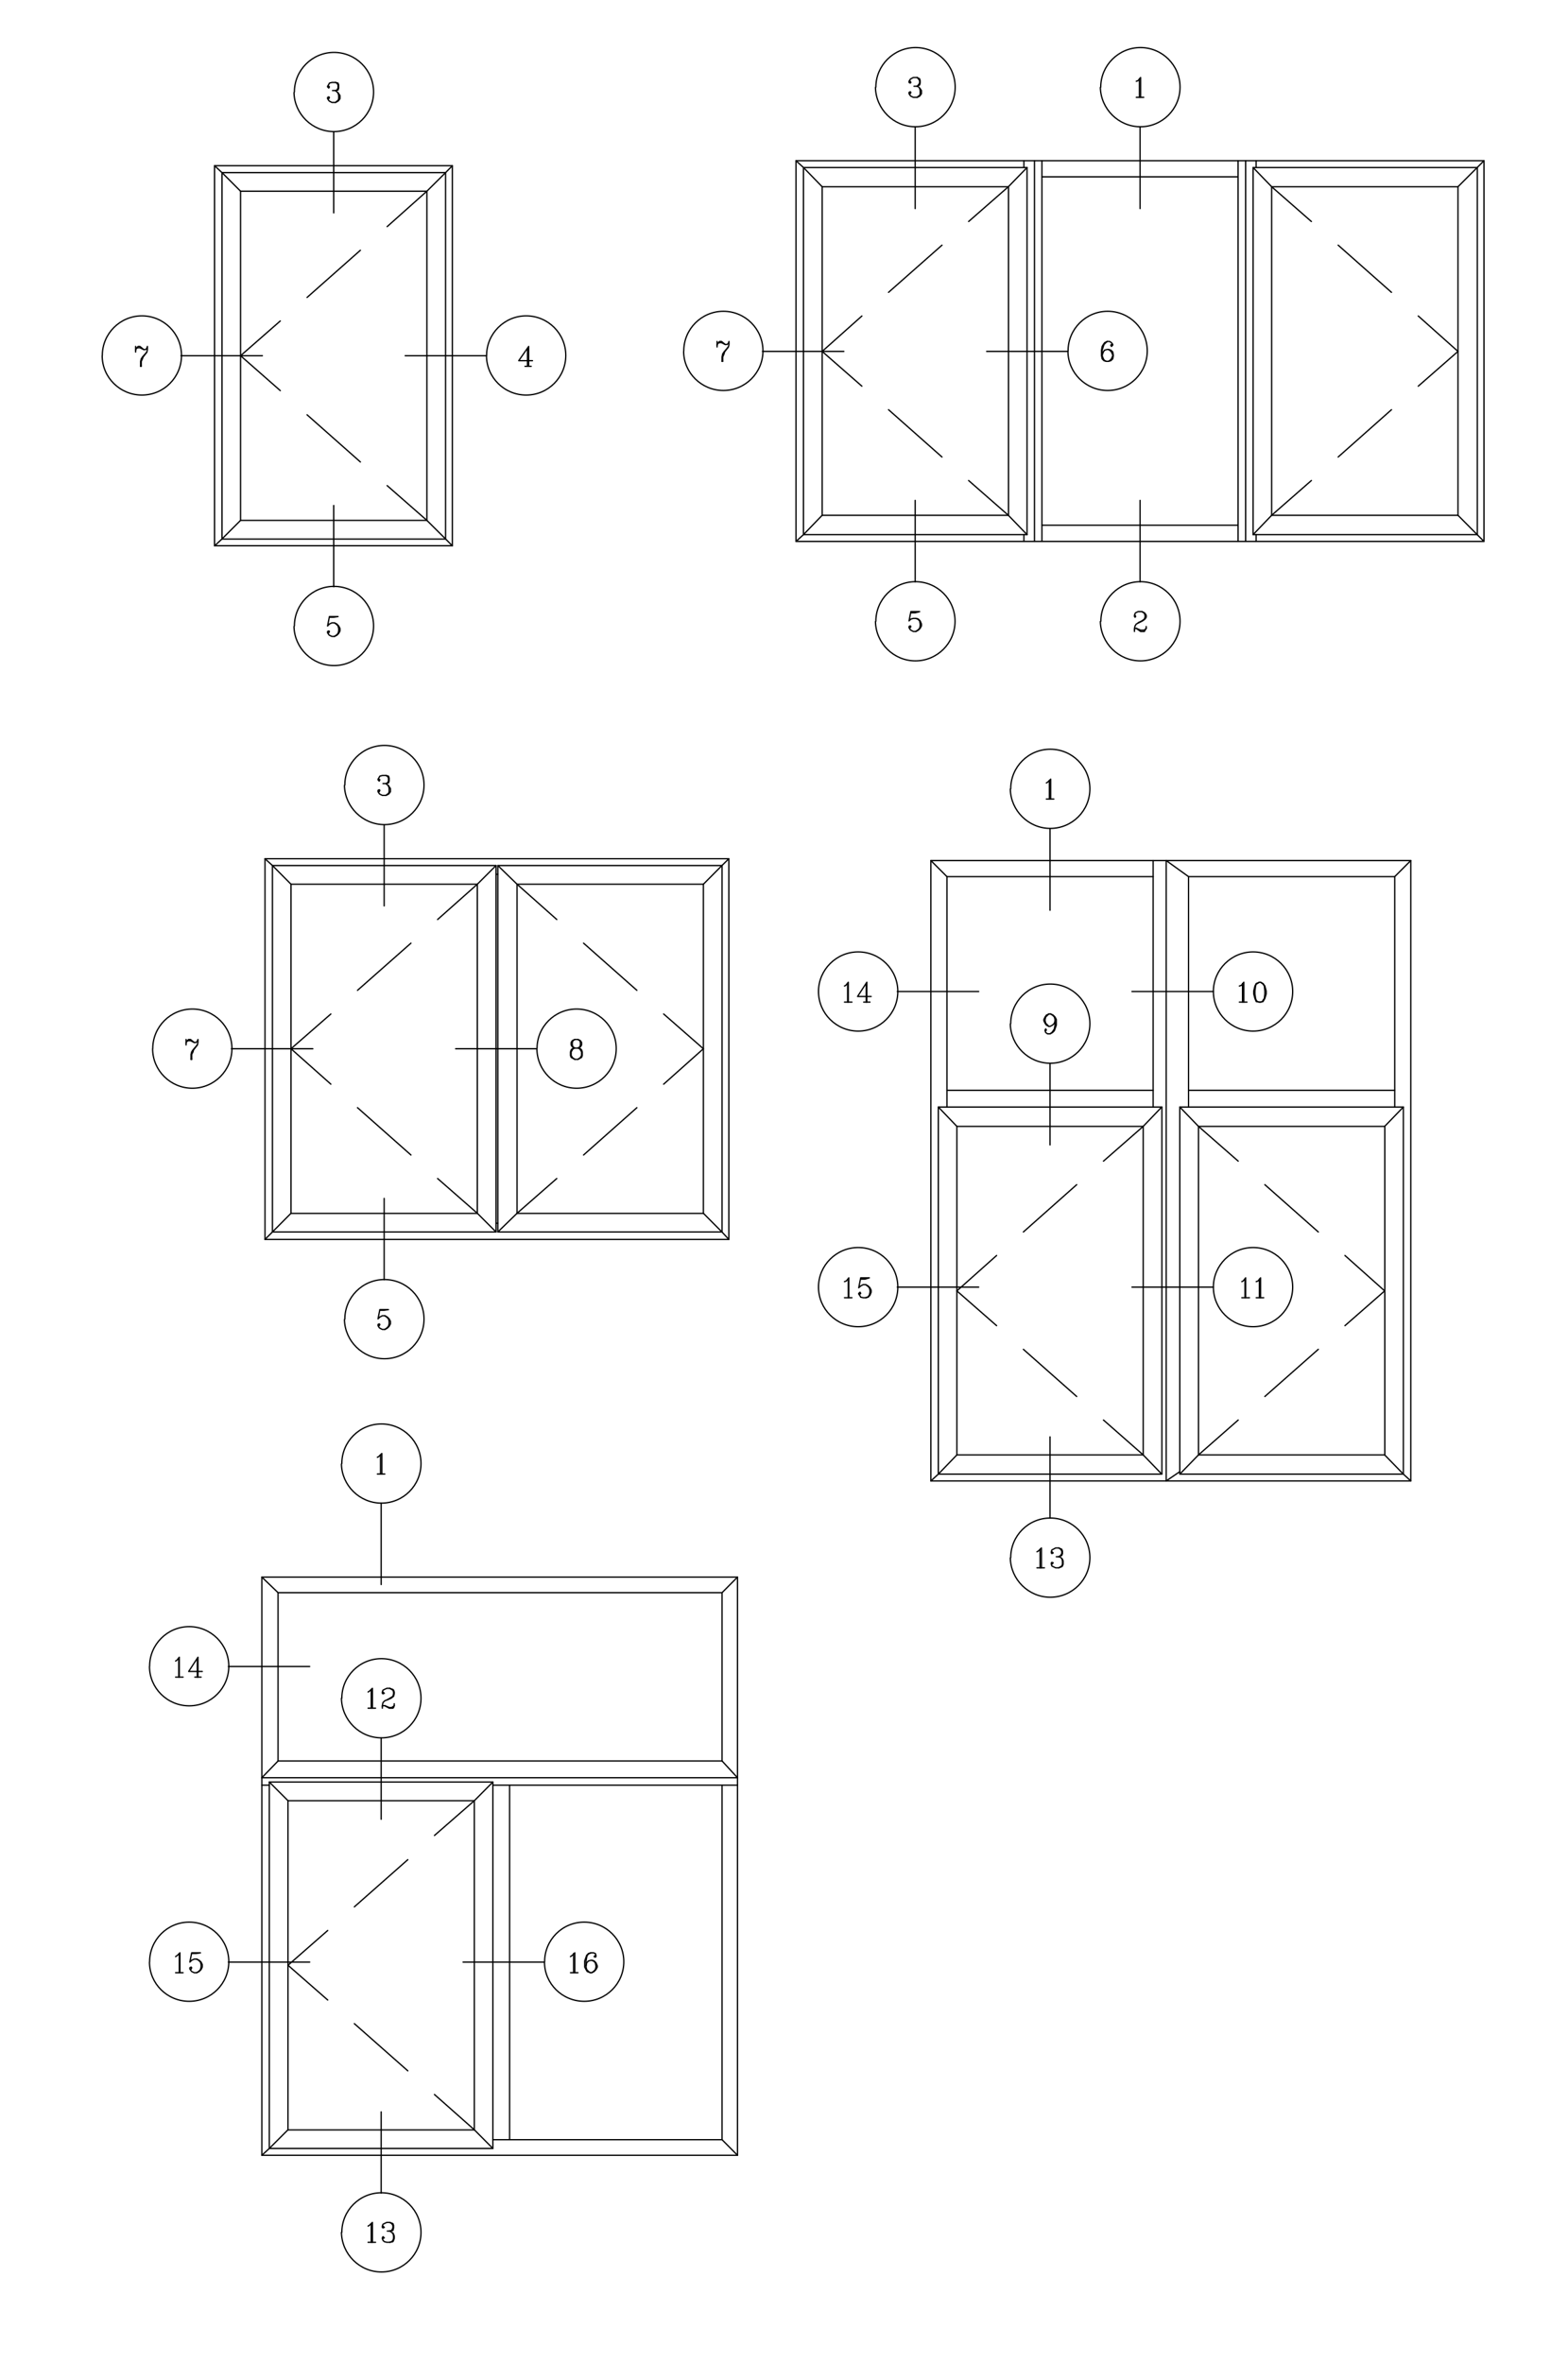 <?xml version="1.0" encoding="utf-8"?>
<!-- Generator: Adobe Illustrator 20.1.0, SVG Export Plug-In . SVG Version: 6.00 Build 0)  -->
<svg version="1.1" id="Layer_1" xmlns="http://www.w3.org/2000/svg" xmlns:xlink="http://www.w3.org/1999/xlink" x="0px" y="0px"
	 viewBox="0 0 1200 1808" style="enable-background:new 0 0 1200 1808;" xml:space="preserve">
<style type="text/css">
	.st0{fill:none;stroke:#010101;stroke-linecap:round;stroke-linejoin:round;stroke-miterlimit:10;}
</style>
<g>
	<path class="st0" d="M225,70.8c0.3,16.4,13.9,29.9,30.6,29.9s30.3-13.6,30.3-30.3c0-16.8-13.6-30.3-30.3-30.3s-30.3,13.6-30.3,30.3
		"/>
	<line class="st0" x1="255.4" y1="162.9" x2="255.4" y2="101.2"/>
	<polyline class="st0" points="251.6,75.5 252.1,74.6 251.6,74.1 250.7,74.6 250.7,75.5 251.6,76.9 252.1,77.4 254,78.4 256.8,78.4 
		258.7,77.4 259.2,76.9 260.2,75.5 260.2,73.1 259.2,71.7 257.8,70.3 256.8,69.3 254.5,69.3 	"/>
	<polyline class="st0" points="256.8,69.3 258.7,68.9 259.2,67.4 259.2,65 258.7,63.6 256.8,63.1 254,63.1 252.1,63.6 251.6,64.6 
		250.7,66 250.7,66.5 251.6,67.4 252.1,66.5 251.6,66 	"/>
	<polyline class="st0" points="256.8,63.1 257.8,63.6 258.7,65 258.7,67.4 257.8,68.9 256.8,69.3 	"/>
	<polyline class="st0" points="258.7,70.8 259.2,73.1 259.2,75.5 258.7,76.9 257.8,77.4 256.8,78.4 	"/>
	<path class="st0" d="M225,479.4c0.3,16.4,13.9,29.9,30.6,29.9s30.3-13.6,30.3-30.3c0-16.8-13.6-30.3-30.3-30.3
		s-30.3,13.6-30.3,30.3"/>
	<line class="st0" x1="255.4" y1="449" x2="255.4" y2="386.8"/>
	<polyline class="st0" points="251.6,484.2 252.1,483.2 251.6,482.8 250.7,483.2 250.7,484.2 251.6,485.6 252.1,486.1 254,487 
		255.9,487 257.8,486.1 259.2,484.7 260.2,482.8 260.2,480.9 259.2,479 257.8,477.5 255.9,476.6 254,476.6 252.1,477.5 250.7,479 
		252.1,471.8 258.7,471.8 255.4,472.3 252.1,472.3 	"/>
	<polyline class="st0" points="255.9,476.6 257.3,477.5 258.7,479 259.2,480.9 259.2,482.8 258.7,484.7 257.3,486.1 255.9,487 	"/>
	<path class="st0" d="M78.2,272.2c0,16.6,13.6,30.1,30.4,30.1s30.3-13.6,30.3-30.3c0-16.8-13.6-30.3-30.3-30.3s-30.3,13.6-30.3,30.3
		"/>
	<line class="st0" x1="138.5" y1="272.2" x2="200.8" y2="272.2"/>
	<line class="st0" x1="103.8" y1="265.1" x2="103.8" y2="269.4"/>
	<polyline class="st0" points="103.8,268 104.3,266.5 105.7,265.1 107.1,265.1 110,267.5 111.4,267.5 112.4,266.5 112.8,265.1 
		112.8,267.5 112.4,269.4 109,273.2 108.1,274.6 107.6,276.5 107.6,280.3 	"/>
	<polyline class="st0" points="112.4,269.4 109.5,273.2 109,274.6 108.1,276.5 108.1,280.3 	"/>
	<polyline class="st0" points="104.3,266.5 105.7,266.1 107.1,266.1 110,267.5 	"/>
	<line class="st0" x1="107.6" y1="280.3" x2="108.1" y2="280.3"/>
	<line class="st0" x1="310.1" y1="272.2" x2="372.3" y2="272.2"/>
	<path class="st0" d="M372.3,272.2c0.1,16.6,13.6,30.1,30.4,30.1s30.3-13.6,30.3-30.3c0-16.8-13.6-30.3-30.3-30.3
		s-30.3,13.6-30.3,30.3"/>
	<line class="st0" x1="401.8" y1="280.3" x2="406.5" y2="280.3"/>
	<polyline class="st0" points="407.5,276 397,276 404.6,265.1 404.6,280.3 	"/>
	<line class="st0" x1="403.7" y1="280.3" x2="403.7" y2="266.5"/>
	<rect x="164.2" y="126.8" class="st0" width="182" height="290.8"/>
	<rect x="169.9" y="132.1" class="st0" width="171.1" height="280.4"/>
	<rect x="184.1" y="146.3" class="st0" width="142.6" height="251.9"/>
	<polyline class="st0" points="164.2,126.8 169.9,132.1 184.1,146.3 	"/>
	<polyline class="st0" points="346.2,126.8 341,132.1 326.7,146.3 296.3,173.4 	"/>
	<line class="st0" x1="275.8" y1="191.5" x2="235" y2="227.6"/>
	<polyline class="st0" points="214.5,245.6 184.1,272.2 214.5,298.9 	"/>
	<line class="st0" x1="235" y1="317.4" x2="275.8" y2="353.5"/>
	<line class="st0" x1="296.3" y1="371.6" x2="326.7" y2="398.2"/>
	<polyline class="st0" points="346.2,417.7 341,412.4 326.7,398.2 	"/>
	<polyline class="st0" points="164.2,417.7 169.9,412.4 184.1,398.2 	"/>
</g>
<g>
	<rect x="208.5" y="662.3" class="st0" width="171.1" height="280.4"/>
	<rect x="222.7" y="676.6" class="st0" width="142.6" height="251.9"/>
	<polyline class="st0" points="202.8,657.1 208.5,662.3 222.7,676.6 	"/>
	<polyline class="st0" points="379.6,662.3 365.3,676.6 334.9,703.6 	"/>
	<line class="st0" x1="314.5" y1="721.7" x2="273.6" y2="757.8"/>
	<polyline class="st0" points="253.2,775.9 222.7,802.5 253.2,829.6 	"/>
	<line class="st0" x1="273.6" y1="847.6" x2="314.5" y2="883.8"/>
	<line class="st0" x1="334.9" y1="901.8" x2="365.3" y2="928.4"/>
	<polyline class="st0" points="202.8,948.4 208.5,942.7 222.7,928.4 	"/>
	<line class="st0" x1="365.3" y1="928.4" x2="379.6" y2="942.7"/>
	<rect x="381" y="662.3" class="st0" width="171.6" height="280.4"/>
	<rect x="395.7" y="676.6" class="st0" width="142.6" height="251.9"/>
	<polyline class="st0" points="557.8,657.1 552.5,662.3 538.3,676.6 	"/>
	<polyline class="st0" points="381,662.3 395.7,676.6 426.1,703.6 	"/>
	<line class="st0" x1="446.6" y1="721.7" x2="487.4" y2="757.8"/>
	<polyline class="st0" points="507.9,775.9 538.3,802.5 507.9,829.6 	"/>
	<line class="st0" x1="487.4" y1="847.6" x2="446.6" y2="883.8"/>
	<line class="st0" x1="426.1" y1="901.8" x2="395.7" y2="928.4"/>
	<polyline class="st0" points="557.8,948.4 552.5,942.7 538.3,928.4 	"/>
	<line class="st0" x1="395.7" y1="928.4" x2="381" y2="942.7"/>
	<rect x="202.8" y="657.1" class="st0" width="355" height="291.3"/>
	<line class="st0" x1="381" y1="669" x2="379.6" y2="669"/>
	<line class="st0" x1="379.6" y1="936" x2="381" y2="936"/>
	<path class="st0" d="M263.6,1009.7c0.3,16.4,13.9,30,30.6,30c16.8,0,30.3-13.6,30.3-30.3c0-16.8-13.6-30.3-30.3-30.3
		c-16.8,0-30.3,13.6-30.3,30.3"/>
	<line class="st0" x1="294" y1="979.3" x2="294" y2="917"/>
	<polyline class="st0" points="290.2,1014.4 290.7,1013.5 290.2,1013 289.3,1013.5 289.3,1014.4 290.2,1015.9 290.7,1016.3 
		292.6,1017.3 294.5,1017.3 296.4,1016.3 297.8,1014.9 298.8,1013 298.8,1011.1 297.8,1009.2 296.4,1007.8 294.5,1006.8 
		292.6,1006.8 290.7,1007.8 289.3,1009.2 290.7,1002.1 297.3,1002.1 294,1002.6 290.7,1002.6 	"/>
	<polyline class="st0" points="294.5,1006.8 295.9,1007.8 297.3,1009.2 297.8,1011.1 297.8,1013 297.3,1014.9 295.9,1016.3 
		294.5,1017.3 	"/>
	<line class="st0" x1="348.7" y1="802.5" x2="410.9" y2="802.5"/>
	<path class="st0" d="M410.9,802.5c0.1,16.6,13.6,30.2,30.4,30.2s30.3-13.6,30.3-30.3c0-16.8-13.6-30.3-30.3-30.3
		S411,785.6,411,802.3"/>
	<polyline class="st0" points="439.9,802 438,802.5 437.1,803.4 436.6,804.9 436.6,807.7 437.1,809.1 438,809.6 439.9,810.6 
		442.3,810.6 444.2,809.6 445.1,809.1 445.6,807.7 445.6,804.9 445.1,803.4 444.2,802.5 442.3,802 439.9,802 438,801.1 437.1,799.6 
		437.1,797.7 438,796.3 439.9,795.4 442.3,795.4 444.2,796.3 445.1,797.7 445.1,799.6 444.2,801.1 442.3,802 	"/>
	<polyline class="st0" points="439.9,795.4 438.5,796.3 438,797.7 438,799.6 438.5,801.1 439.9,802 438.5,802.5 438,803.4 
		437.1,804.9 437.1,807.7 438,809.1 438.5,809.6 439.9,810.6 	"/>
	<polyline class="st0" points="442.3,810.6 443.7,809.6 444.2,809.1 445.1,807.7 445.1,804.9 444.2,803.4 443.7,802.5 442.3,802 
		443.7,801.1 444.2,799.6 444.2,797.7 443.7,796.3 442.3,795.4 	"/>
	<path class="st0" d="M116.8,802.5c0,16.6,13.6,30.2,30.4,30.2s30.3-13.6,30.3-30.3c0-16.8-13.6-30.3-30.3-30.3
		s-30.3,13.6-30.3,30.3"/>
	<line class="st0" x1="177.1" y1="802.5" x2="239.4" y2="802.5"/>
	<line class="st0" x1="142.4" y1="795.4" x2="142.4" y2="799.6"/>
	<polyline class="st0" points="142.4,798.2 142.9,796.8 144.3,795.4 145.8,795.4 148.6,797.7 150,797.7 151,796.8 151.5,795.4 
		151.5,797.7 151,799.6 147.7,803.4 146.7,804.9 146.2,806.8 146.2,810.6 	"/>
	<polyline class="st0" points="151,799.6 148.1,803.4 147.7,804.9 146.7,806.8 146.7,810.6 	"/>
	<polyline class="st0" points="142.9,796.8 144.3,796.3 145.8,796.3 148.6,797.7 	"/>
	<line class="st0" x1="146.2" y1="810.6" x2="146.7" y2="810.6"/>
	<path class="st0" d="M263.6,601c0.3,16.4,13.9,30,30.6,30c16.8,0,30.3-13.6,30.3-30.3c0-16.8-13.6-30.3-30.3-30.3
		c-16.8,0-30.3,13.6-30.3,30.3"/>
	<line class="st0" x1="294" y1="693.2" x2="294" y2="631.4"/>
	<polyline class="st0" points="290.2,605.8 290.7,604.8 290.2,604.3 289.3,604.8 289.3,605.8 290.2,607.2 290.7,607.7 292.6,608.6 
		295.4,608.6 297.3,607.7 297.8,607.2 298.8,605.8 298.8,603.4 297.8,602 296.4,600.5 295.4,599.6 293.1,599.6 	"/>
	<polyline class="st0" points="295.4,599.6 297.3,599.1 297.8,597.7 297.8,595.3 297.3,593.9 295.4,593.4 292.6,593.4 290.7,593.9 
		290.2,594.8 289.3,596.3 289.3,596.7 290.2,597.7 290.7,596.7 290.2,596.3 	"/>
	<polyline class="st0" points="295.4,593.4 296.4,593.9 297.3,595.3 297.3,597.7 296.4,599.1 295.4,599.6 	"/>
	<polyline class="st0" points="297.3,601 297.8,603.4 297.8,605.8 297.3,607.2 296.4,607.7 295.4,608.6 	"/>
</g>
<g>
	<rect x="614.9" y="128.2" class="st0" width="171.1" height="280.9"/>
	<rect x="629.2" y="142.9" class="st0" width="142.6" height="251.4"/>
	<polyline class="st0" points="609.2,123 614.9,128.2 629.2,142.9 	"/>
	<polyline class="st0" points="786,128.2 771.7,142.9 741.3,169.5 	"/>
	<line class="st0" x1="720.9" y1="187.6" x2="680" y2="223.7"/>
	<polyline class="st0" points="659.6,241.8 629.2,268.9 659.6,295.5 	"/>
	<line class="st0" x1="680" y1="313.5" x2="720.9" y2="349.7"/>
	<line class="st0" x1="741.3" y1="367.7" x2="771.7" y2="394.3"/>
	<polyline class="st0" points="609.2,414.3 614.9,409.1 629.2,394.3 	"/>
	<line class="st0" x1="771.7" y1="394.3" x2="786" y2="409.1"/>
	<rect x="959" y="128.2" class="st0" width="171.6" height="280.9"/>
	<rect x="973.2" y="142.9" class="st0" width="142.6" height="251.4"/>
	<polyline class="st0" points="1135.7,123 1130.5,128.2 1115.8,142.9 	"/>
	<polyline class="st0" points="959,128.2 973.2,142.9 1003.6,169.5 	"/>
	<line class="st0" x1="1024.1" y1="187.6" x2="1064.9" y2="223.7"/>
	<polyline class="st0" points="1085.4,241.8 1115.8,268.9 1085.4,295.5 	"/>
	<line class="st0" x1="1064.9" y1="313.5" x2="1024.1" y2="349.7"/>
	<line class="st0" x1="1003.6" y1="367.7" x2="973.2" y2="394.3"/>
	<polyline class="st0" points="1135.7,414.3 1130.5,409.1 1115.8,394.3 	"/>
	<line class="st0" x1="973.2" y1="394.3" x2="959" y2="409.1"/>
	<rect x="609.2" y="123" class="st0" width="526.5" height="291.3"/>
	<line class="st0" x1="797.4" y1="401.9" x2="947.5" y2="401.9"/>
	<line class="st0" x1="947.5" y1="135.3" x2="797.4" y2="135.3"/>
	<line class="st0" x1="783.6" y1="128.2" x2="783.6" y2="123"/>
	<line class="st0" x1="791.7" y1="123" x2="791.7" y2="414.3"/>
	<line class="st0" x1="783.6" y1="414.3" x2="783.6" y2="409.1"/>
	<line class="st0" x1="797.4" y1="414.3" x2="797.4" y2="123"/>
	<line class="st0" x1="947.5" y1="123" x2="947.5" y2="414.3"/>
	<line class="st0" x1="953.3" y1="414.3" x2="953.3" y2="123"/>
	<line class="st0" x1="961.3" y1="123" x2="961.3" y2="128.2"/>
	<line class="st0" x1="961.3" y1="409.1" x2="961.3" y2="414.3"/>
	<path class="st0" d="M670,66.9c0.3,16.6,13.9,30.1,30.6,30.1S731,83.5,731,66.7c0-16.8-13.6-30.3-30.3-30.3S670.3,50,670.3,66.7"/>
	<line class="st0" x1="700.4" y1="159.6" x2="700.4" y2="97.3"/>
	<polyline class="st0" points="696.6,71.7 697.1,70.7 696.6,70.2 695.7,70.7 695.7,71.7 696.6,73.1 697.1,73.6 699,74.5 701.9,74.5 
		703.8,73.6 704.2,73.1 705.2,71.7 705.2,69.3 704.2,67.9 702.8,66.4 701.9,66 699.5,66 	"/>
	<polyline class="st0" points="701.9,66 703.8,65 704.2,63.6 704.2,61.7 703.8,60.3 701.9,59.3 699,59.3 697.1,60.3 696.6,60.7 
		695.7,62.2 695.7,63.1 696.6,63.6 697.1,63.1 696.6,62.2 	"/>
	<polyline class="st0" points="701.9,59.3 702.8,60.3 703.8,61.7 703.8,63.6 702.8,65 701.9,66 	"/>
	<polyline class="st0" points="703.8,67.4 704.2,69.3 704.2,71.7 703.8,73.1 702.8,73.6 701.9,74.5 	"/>
	<path class="st0" d="M523.2,268.9c0,16.3,13.6,29.9,30.4,29.9s30.3-13.6,30.3-30.3c0-16.8-13.6-30.3-30.3-30.3
		s-30.3,13.6-30.3,30.3"/>
	<line class="st0" x1="583.5" y1="268.9" x2="645.8" y2="268.9"/>
	<line class="st0" x1="548.8" y1="261.3" x2="548.8" y2="265.5"/>
	<polyline class="st0" points="548.8,264.1 549.3,262.7 550.7,261.3 552.2,261.3 555,263.6 556.4,263.6 557.4,262.7 557.9,261.3 
		557.9,263.6 557.4,265.5 554.1,269.3 553.1,270.8 552.6,273.1 552.6,276.5 	"/>
	<polyline class="st0" points="557.4,265.5 554.5,269.3 554.1,270.8 553.1,273.1 553.1,276.5 	"/>
	<polyline class="st0" points="549.3,262.7 550.7,262.2 552.2,262.2 555,263.6 	"/>
	<line class="st0" x1="552.6" y1="276.5" x2="553.1" y2="276.5"/>
	<path class="st0" d="M670,475.6c0.3,16.6,13.9,30.1,30.6,30.1s30.3-13.6,30.3-30.3c0-16.8-13.6-30.3-30.3-30.3
		s-30.3,13.6-30.3,30.3"/>
	<line class="st0" x1="700.4" y1="445.2" x2="700.4" y2="382.9"/>
	<polyline class="st0" points="696.6,480.3 697.1,479.4 696.6,478.9 695.7,479.4 695.7,480.3 696.6,481.8 697.1,482.2 699,483.2 
		700.9,483.2 702.8,482.2 704.2,480.8 705.2,478.9 705.2,477.5 704.2,475.1 702.8,473.7 700.9,473.2 699,473.2 697.1,473.7 
		695.7,475.1 697.1,468 703.8,468 700.4,468.9 697.1,468.9 	"/>
	<polyline class="st0" points="700.9,473.2 702.3,473.7 703.8,475.1 704.2,477.5 704.2,478.9 703.8,480.8 702.3,482.2 700.9,483.2 	
		"/>
	<line class="st0" x1="755.1" y1="268.9" x2="817.3" y2="268.9"/>
	<path class="st0" d="M817.3,268.9c0.1,16.3,13.6,29.9,30.4,29.9s30.3-13.6,30.3-30.3c0-16.8-13.6-30.3-30.3-30.3
		s-30.3,13.6-30.3,30.3"/>
	<polyline class="st0" points="843.5,271.7 844.4,269.3 845.4,267.9 847.3,267.4 848.2,267.4 850.1,267.9 851.6,269.3 852,271.7 
		852,272.2 851.6,274.6 850.1,276 848.2,276.5 846.8,276.5 844.9,276 843.5,274.6 843,272.2 843,267.9 843.5,265.1 844.4,263.6 
		845.4,262.2 847.3,261.3 849.2,261.3 850.6,262.2 851.6,263.6 851.6,264.1 850.6,265.1 850.1,264.1 850.6,263.6 	"/>
	<polyline class="st0" points="847.3,261.3 846.3,262.2 844.9,263.6 844.4,265.1 843.5,267.9 843.5,272.2 844.4,274.6 845.4,276 
		846.8,276.5 	"/>
	<polyline class="st0" points="848.2,276.5 849.2,276 850.6,274.6 851.6,272.2 851.6,271.7 850.6,269.3 849.2,267.9 848.2,267.4 	
		"/>
	<path class="st0" d="M842.1,66.9c0.4,16.6,14,30.1,30.7,30.1s30.3-13.6,30.3-30.3c0-16.8-13.6-30.3-30.3-30.3S842.4,50,842.4,66.7"
		/>
	<line class="st0" x1="872.5" y1="159.6" x2="872.5" y2="97.3"/>
	<line class="st0" x1="869.6" y1="74.5" x2="875.3" y2="74.5"/>
	<polyline class="st0" points="869.6,62.2 871,61.7 872.9,59.3 872.9,74.5 	"/>
	<line class="st0" x1="872" y1="60.3" x2="872" y2="74.5"/>
	<path class="st0" d="M842.1,475.6c0.4,16.6,14,30.1,30.7,30.1s30.3-13.6,30.3-30.3c0-16.8-13.6-30.3-30.3-30.3
		s-30.3,13.6-30.3,30.3"/>
	<line class="st0" x1="872.5" y1="445.2" x2="872.5" y2="382.9"/>
	<polyline class="st0" points="868.7,470.8 869.1,471.8 868.7,472.3 868.2,471.8 868.2,470.8 868.7,469.4 869.1,468.9 871,468 
		873.9,468 875.8,468.9 876.3,469.4 877.2,470.8 877.2,472.3 876.3,473.7 874.4,475.1 869.6,477.5 868.7,478.9 868.2,480.8 
		868.2,483.2 	"/>
	<polyline class="st0" points="868.2,481.8 868.7,480.8 869.6,480.8 872.9,483.2 875.8,483.2 876.3,482.2 877.2,480.8 877.2,479.4 	
		"/>
	<polyline class="st0" points="877.2,480.8 876.3,481.8 875.3,482.2 872.9,482.2 869.6,480.8 	"/>
	<polyline class="st0" points="871,476.5 873.9,475.1 875.8,473.7 876.3,472.3 876.3,470.8 875.8,469.4 875.3,468.9 873.9,468 	"/>
</g>
<g>
	<rect x="206.1" y="1363.6" class="st0" width="171.1" height="280.4"/>
	<rect x="220.4" y="1377.9" class="st0" width="142.6" height="251.9"/>
	<line class="st0" x1="206.1" y1="1363.6" x2="220.4" y2="1377.9"/>
	<polyline class="st0" points="377.2,1363.6 363,1377.9 332.5,1404.5 	"/>
	<line class="st0" x1="312.1" y1="1423" x2="271.2" y2="1459.1"/>
	<polyline class="st0" points="250.8,1477.2 220.4,1503.8 250.8,1530.4 	"/>
	<line class="st0" x1="271.2" y1="1548.5" x2="312.1" y2="1584.6"/>
	<line class="st0" x1="332.5" y1="1602.7" x2="363" y2="1629.7"/>
	<polyline class="st0" points="200.4,1649.2 206.1,1644 220.4,1629.7 	"/>
	<line class="st0" x1="363" y1="1629.7" x2="377.2" y2="1644"/>
	<rect x="200.4" y="1206.8" class="st0" width="364" height="442.4"/>
	<line class="st0" x1="377.2" y1="1366" x2="564.4" y2="1366"/>
	<line class="st0" x1="200.4" y1="1360.3" x2="564.4" y2="1360.3"/>
	<line class="st0" x1="212.8" y1="1347.5" x2="552.6" y2="1347.5"/>
	<line class="st0" x1="390" y1="1637.3" x2="390" y2="1366"/>
	<polyline class="st0" points="212.8,1347.5 212.8,1218.7 552.6,1218.7 552.6,1347.5 	"/>
	<line class="st0" x1="206.1" y1="1366" x2="200.4" y2="1366"/>
	<line class="st0" x1="212.8" y1="1347.5" x2="200.4" y2="1360.3"/>
	<line class="st0" x1="212.8" y1="1218.7" x2="200.4" y2="1206.8"/>
	<line class="st0" x1="552.6" y1="1218.7" x2="564.4" y2="1206.8"/>
	<line class="st0" x1="552.6" y1="1347.5" x2="564.4" y2="1360.3"/>
	<polyline class="st0" points="552.6,1366 552.6,1637.3 377.2,1637.3 	"/>
	<line class="st0" x1="552.6" y1="1637.3" x2="564.4" y2="1649.2"/>
	<path class="st0" d="M261.3,1120.3c0.3,16.3,13.9,29.9,30.6,29.9c16.8,0,30.3-13.6,30.3-30.3s-13.6-30.3-30.3-30.3
		c-16.8,0-30.3,13.6-30.3,30.3"/>
	<line class="st0" x1="291.7" y1="1212.5" x2="291.7" y2="1150.3"/>
	<line class="st0" x1="288.8" y1="1127.9" x2="294.5" y2="1127.9"/>
	<polyline class="st0" points="288.8,1115.1 289.8,1114.6 292.2,1112.2 292.2,1127.9 	"/>
	<line class="st0" x1="291.2" y1="1113.2" x2="291.2" y2="1127.9"/>
	<path class="st0" d="M261.3,1299.5c0.3,16.7,13.9,30.3,30.6,30.3c16.8,0,30.3-13.6,30.3-30.3s-13.6-30.3-30.3-30.3
		c-16.8,0-30.3,13.6-30.3,30.3"/>
	<line class="st0" x1="291.7" y1="1392.1" x2="291.7" y2="1329.9"/>
	<line class="st0" x1="281.7" y1="1307.1" x2="287.4" y2="1307.1"/>
	<polyline class="st0" points="281.7,1294.7 282.6,1294.2 285,1291.9 285,1307.1 	"/>
	<line class="st0" x1="284.1" y1="1292.8" x2="284.1" y2="1307.1"/>
	<polyline class="st0" points="293.1,1294.7 294.1,1295.7 293.1,1296.1 292.6,1295.7 292.6,1294.7 293.1,1293.3 294.1,1292.8 
		296,1291.9 298.3,1291.9 300.7,1292.8 301.2,1293.3 301.7,1294.7 301.7,1296.1 301.2,1298 299.3,1299.5 294.5,1301.4 293.1,1302.8 
		292.6,1305.2 292.6,1307.1 	"/>
	<polyline class="st0" points="292.6,1305.6 293.1,1305.2 294.5,1305.2 297.9,1307.1 300.7,1307.1 301.2,1306.6 301.7,1305.2 
		301.7,1303.7 	"/>
	<polyline class="st0" points="301.7,1305.2 301.2,1305.6 299.8,1306.6 297.9,1306.6 294.5,1305.2 	"/>
	<polyline class="st0" points="296,1300.9 298.3,1299.5 300.7,1298 301.2,1296.1 301.2,1294.7 300.7,1293.3 299.8,1292.8 
		298.3,1291.9 	"/>
	<path class="st0" d="M114.4,1275.2c0,16.5,13.6,30.1,30.4,30.1s30.3-13.6,30.3-30.3s-13.6-30.3-30.3-30.3s-30.3,13.6-30.3,30.3"/>
	<line class="st0" x1="174.8" y1="1275.2" x2="237" y2="1275.2"/>
	<line class="st0" x1="134.4" y1="1283.3" x2="140.1" y2="1283.3"/>
	<polyline class="st0" points="134.4,1271 135.3,1270.5 137.2,1268.1 137.2,1283.3 	"/>
	<line class="st0" x1="136.8" y1="1269.1" x2="136.8" y2="1283.3"/>
	<line class="st0" x1="149.1" y1="1283.3" x2="153.9" y2="1283.3"/>
	<polyline class="st0" points="154.8,1279 144.4,1279 151.5,1268.1 151.5,1283.3 	"/>
	<line class="st0" x1="151" y1="1283.3" x2="151" y2="1269.5"/>
	<path class="st0" d="M114.4,1501.4c0,16.5,13.6,30,30.4,30s30.3-13.6,30.3-30.3s-13.6-30.3-30.3-30.3s-30.3,13.6-30.3,30.3"/>
	<line class="st0" x1="174.8" y1="1501.4" x2="237" y2="1501.4"/>
	<line class="st0" x1="134.4" y1="1509.5" x2="140.1" y2="1509.5"/>
	<polyline class="st0" points="134.4,1497.2 135.8,1496.2 137.7,1494.3 137.7,1509.5 	"/>
	<line class="st0" x1="137.2" y1="1494.8" x2="137.2" y2="1509.5"/>
	<polyline class="st0" points="146.3,1506.7 146.7,1505.7 146.3,1505.2 145.3,1505.7 145.3,1506.7 146.3,1508.1 146.7,1508.6 
		148.6,1509.5 150.5,1509.5 152.4,1508.6 153.9,1507.1 154.8,1505.2 154.8,1503.3 153.9,1501.4 152.4,1500 150.5,1499.1 
		148.6,1499.1 146.7,1500 145.3,1501.4 146.7,1494.3 153.4,1494.3 150.1,1494.8 146.7,1494.8 	"/>
	<polyline class="st0" points="150.5,1499.1 152,1500 153.4,1501.4 153.9,1503.3 153.9,1505.2 153.4,1507.1 152,1508.6 
		150.5,1509.5 	"/>
	<path class="st0" d="M261.3,1708.2c0.3,16.7,13.9,30.3,30.6,30.3c16.8,0,30.3-13.6,30.3-30.3s-13.6-30.3-30.3-30.3
		c-16.8,0-30.3,13.6-30.3,30.3"/>
	<line class="st0" x1="291.7" y1="1678.2" x2="291.7" y2="1616"/>
	<line class="st0" x1="281.7" y1="1715.8" x2="287.4" y2="1715.8"/>
	<polyline class="st0" points="281.7,1703.4 282.6,1702.9 285,1700.6 285,1715.8 	"/>
	<line class="st0" x1="284.1" y1="1701.5" x2="284.1" y2="1715.8"/>
	<polyline class="st0" points="293.1,1712.9 294.1,1712.4 293.1,1711.5 292.6,1712.4 292.6,1712.9 293.1,1714.3 294.1,1715.3 
		296,1715.8 298.3,1715.8 300.7,1715.3 301.2,1714.3 301.7,1712.9 301.7,1711 301.2,1709.6 299.8,1708.2 298.3,1707.2 296.4,1707.2 
			"/>
	<polyline class="st0" points="298.3,1707.2 300.7,1706.7 301.2,1704.8 301.2,1702.9 300.7,1701.5 298.3,1700.6 296,1700.6 
		294.1,1701.5 293.1,1702 292.6,1703.4 292.6,1704.4 293.1,1704.8 294.1,1704.4 293.1,1703.4 	"/>
	<polyline class="st0" points="298.3,1700.6 299.8,1701.5 300.7,1702.9 300.7,1704.8 299.8,1706.7 298.3,1707.2 	"/>
	<polyline class="st0" points="300.7,1708.6 301.2,1711 301.2,1712.9 300.7,1714.3 299.8,1715.3 298.3,1715.8 	"/>
	<line class="st0" x1="354.4" y1="1501.4" x2="416.7" y2="1501.4"/>
	<path class="st0" d="M416.7,1501.4c0,16.5,13.6,30,30.4,30c16.8,0,30.3-13.6,30.3-30.3s-13.6-30.3-30.3-30.3
		c-16.8,0-30.3,13.6-30.3,30.3"/>
	<line class="st0" x1="436.6" y1="1509.5" x2="442.3" y2="1509.5"/>
	<polyline class="st0" points="436.6,1497.2 438,1496.2 439.9,1494.3 439.9,1509.5 	"/>
	<line class="st0" x1="439" y1="1494.8" x2="439" y2="1509.5"/>
	<polyline class="st0" points="448.5,1504.3 449,1501.9 450.4,1500.5 452.3,1500 452.8,1500 454.7,1500.5 456.1,1501.9 
		457.1,1504.3 457.1,1505.2 456.1,1507.1 454.7,1508.6 452.8,1509.5 451.8,1509.5 449.4,1508.6 448.5,1507.1 447.5,1505.2 
		447.5,1500.5 448.5,1497.6 449,1496.2 450.4,1494.8 452.3,1494.3 454.2,1494.3 455.6,1494.8 456.1,1496.2 456.1,1497.2 
		455.6,1497.6 454.7,1497.2 455.6,1496.2 	"/>
	<polyline class="st0" points="452.3,1494.3 450.9,1494.8 449.4,1496.2 449,1497.6 448.5,1500.5 448.5,1505.2 449,1507.1 
		450.4,1508.6 451.8,1509.5 	"/>
	<polyline class="st0" points="452.8,1509.5 454.2,1508.6 455.6,1507.1 456.1,1505.2 456.1,1504.3 455.6,1501.9 454.2,1500.5 
		452.8,1500 	"/>
</g>
<g>
	<rect x="718.1" y="847.1" class="st0" width="171.1" height="280.9"/>
	<rect x="732.3" y="861.9" class="st0" width="142.6" height="251.4"/>
	<line class="st0" x1="718.1" y1="847.1" x2="732.3" y2="861.9"/>
	<polyline class="st0" points="889.1,847.1 874.9,861.9 844.5,888.5 	"/>
	<line class="st0" x1="824" y1="906.5" x2="783.2" y2="942.7"/>
	<polyline class="st0" points="762.7,960.7 732.3,987.8 762.7,1014.4 	"/>
	<line class="st0" x1="783.2" y1="1032.5" x2="824" y2="1068.6"/>
	<line class="st0" x1="844.5" y1="1086.6" x2="874.9" y2="1113.3"/>
	<line class="st0" x1="889.1" y1="1128" x2="874.9" y2="1113.3"/>
	<polyline class="st0" points="712.4,1133.2 718.1,1128 732.3,1113.3 	"/>
	<polyline class="st0" points="882.5,847.1 882.5,670.8 724.7,670.8 724.7,847.1 	"/>
	<line class="st0" x1="724.7" y1="834.3" x2="882.5" y2="834.3"/>
	<line class="st0" x1="724.7" y1="670.8" x2="712.4" y2="658.5"/>
	<rect x="902.9" y="847.1" class="st0" width="171.1" height="280.9"/>
	<rect x="917.2" y="861.9" class="st0" width="142.6" height="251.4"/>
	<line class="st0" x1="1074" y1="847.1" x2="1059.7" y2="861.9"/>
	<polyline class="st0" points="902.9,847.1 917.2,861.9 947.6,888.5 	"/>
	<line class="st0" x1="968" y1="906.5" x2="1008.9" y2="942.7"/>
	<polyline class="st0" points="1029.3,960.7 1059.7,987.8 1029.3,1014.4 	"/>
	<line class="st0" x1="1008.9" y1="1032.5" x2="968" y2="1068.6"/>
	<line class="st0" x1="947.6" y1="1086.6" x2="917.2" y2="1113.3"/>
	<line class="st0" x1="902.9" y1="1128" x2="917.2" y2="1113.3"/>
	<polyline class="st0" points="1079.7,1133.2 1074,1128 1059.7,1113.3 	"/>
	<polyline class="st0" points="909.6,847.1 909.6,670.8 1067.4,670.8 1067.4,847.1 	"/>
	<line class="st0" x1="1067.4" y1="834.3" x2="909.6" y2="834.3"/>
	<line class="st0" x1="1067.4" y1="670.8" x2="1079.7" y2="658.5"/>
	<rect x="712.4" y="658.5" class="st0" width="367.3" height="474.7"/>
	<line class="st0" x1="892.5" y1="658.5" x2="892.5" y2="1133.2"/>
	<line class="st0" x1="882.5" y1="670.8" x2="882.5" y2="658.5"/>
	<path class="st0" d="M773.2,783.5c0.3,16.5,13.9,30.1,30.6,30.1c16.8,0,30.3-13.6,30.3-30.3c0-16.8-13.6-30.3-30.3-30.3
		c-16.8,0-30.3,13.6-30.3,30.3"/>
	<line class="st0" x1="803.6" y1="876.1" x2="803.6" y2="813.9"/>
	<polyline class="st0" points="807.4,781.1 806.9,783 805.5,784.4 803.6,785.4 802.7,785.4 800.8,784.4 799.8,783 798.9,781.1 
		798.9,780.1 799.8,778.2 800.8,776.8 802.7,775.9 804.1,775.9 806,776.8 807.4,778.2 808.4,780.1 808.4,784.4 807.4,787.3 
		806.9,788.7 805.5,790.1 803.6,791.1 801.7,791.1 800.3,790.1 799.8,788.7 799.8,788.2 800.3,787.3 800.8,788.2 800.3,788.7 	"/>
	<polyline class="st0" points="803.6,791.1 805,790.1 806,788.7 806.9,787.3 807.4,784.4 807.4,780.1 806.9,778.2 805.5,776.8 
		804.1,775.9 	"/>
	<polyline class="st0" points="802.7,775.9 801.7,776.8 800.3,778.2 799.8,780.1 799.8,781.1 800.3,783 801.7,784.4 802.7,785.4 	
		"/>
	<path class="st0" d="M626.4,984.9c0,16.7,13.6,30.3,30.4,30.3s30.3-13.6,30.3-30.3c0-16.8-13.6-30.3-30.3-30.3
		S626.4,968.2,626.4,984.9"/>
	<line class="st0" x1="686.7" y1="984.9" x2="749" y2="984.9"/>
	<line class="st0" x1="646.3" y1="993" x2="652" y2="993"/>
	<polyline class="st0" points="646.3,980.7 647.7,980.2 649.6,977.8 649.6,993 	"/>
	<line class="st0" x1="649.2" y1="978.8" x2="649.2" y2="993"/>
	<polyline class="st0" points="658.2,990.2 658.7,989.7 658.2,988.8 657.2,989.7 657.2,990.2 658.2,991.6 658.7,992.6 660.6,993 
		662.5,993 664.4,992.6 665.8,991.1 666.7,988.8 666.7,987.3 665.8,985.4 664.4,984 662.5,983 660.6,983 658.7,984 657.2,985.4 
		658.7,977.8 665.3,977.8 662,978.8 658.7,978.8 	"/>
	<polyline class="st0" points="662.5,983 663.9,984 665.3,985.4 665.8,987.3 665.8,988.8 665.3,991.1 663.9,992.6 662.5,993 	"/>
	<path class="st0" d="M773.2,1192.1c0.3,16.5,13.9,30.1,30.6,30.1c16.8,0,30.3-13.6,30.3-30.3c0-16.8-13.6-30.3-30.3-30.3
		c-16.8,0-30.3,13.6-30.3,30.3"/>
	<line class="st0" x1="803.6" y1="1161.7" x2="803.6" y2="1099.5"/>
	<line class="st0" x1="793.6" y1="1199.7" x2="799.3" y2="1199.7"/>
	<polyline class="st0" points="793.6,1187.4 794.6,1186.9 797,1184.5 797,1199.7 	"/>
	<line class="st0" x1="796" y1="1185.5" x2="796" y2="1199.7"/>
	<polyline class="st0" points="805,1196.9 806,1195.9 805,1195.5 804.6,1195.9 804.6,1196.9 805,1198.3 806,1198.8 807.9,1199.7 
		810.3,1199.7 812.6,1198.8 813.1,1198.3 813.6,1196.9 813.6,1194.5 813.1,1193.1 811.7,1191.7 810.3,1191.2 808.4,1191.2 	"/>
	<polyline class="st0" points="810.3,1191.2 812.6,1190.2 813.1,1188.8 813.1,1186.9 812.6,1185.5 810.3,1184.5 807.9,1184.5 
		806,1185.5 805,1186 804.6,1187.4 804.6,1188.3 805,1188.8 806,1188.3 805,1187.4 	"/>
	<polyline class="st0" points="810.3,1184.5 811.7,1185.5 812.6,1186.9 812.6,1188.8 811.7,1190.2 810.3,1191.2 	"/>
	<polyline class="st0" points="812.6,1192.6 813.1,1194.5 813.1,1196.9 812.6,1198.3 811.7,1198.8 810.3,1199.7 	"/>
	<line class="st0" x1="866.3" y1="984.9" x2="928.6" y2="984.9"/>
	<path class="st0" d="M928.6,984.9c0,16.7,13.6,30.3,30.4,30.3s30.3-13.6,30.3-30.3c0-16.8-13.6-30.3-30.3-30.3
		S928.6,968.2,928.6,984.9"/>
	<line class="st0" x1="950.4" y1="993" x2="956.2" y2="993"/>
	<polyline class="st0" points="950.4,980.7 951.4,980.2 953.3,977.8 953.3,993 	"/>
	<line class="st0" x1="952.8" y1="978.8" x2="952.8" y2="993"/>
	<line class="st0" x1="961.4" y1="993" x2="967.1" y2="993"/>
	<polyline class="st0" points="961.4,980.7 962.8,980.2 964.7,977.8 964.7,993 	"/>
	<line class="st0" x1="963.8" y1="978.8" x2="963.8" y2="993"/>
	<path class="st0" d="M773.2,603.8c0.3,16.5,13.9,30.1,30.6,30.1c16.8,0,30.3-13.6,30.3-30.3c0-16.8-13.6-30.3-30.3-30.3
		c-16.8,0-30.3,13.6-30.3,30.3"/>
	<line class="st0" x1="803.6" y1="696.5" x2="803.6" y2="634.2"/>
	<line class="st0" x1="800.8" y1="611.4" x2="806.5" y2="611.4"/>
	<polyline class="st0" points="800.8,599.1 801.7,598.6 804.1,596.2 804.1,611.4 	"/>
	<line class="st0" x1="803.1" y1="597.2" x2="803.1" y2="611.4"/>
	<line class="st0" x1="866.3" y1="758.7" x2="928.6" y2="758.7"/>
	<path class="st0" d="M928.6,758.7c0,16.7,13.6,30.3,30.4,30.3s30.3-13.6,30.3-30.3c0-16.8-13.6-30.3-30.3-30.3
		S928.6,742,928.6,758.7"/>
	<line class="st0" x1="948.5" y1="766.8" x2="954.3" y2="766.8"/>
	<polyline class="st0" points="948.5,754.5 950,754 951.9,751.6 951.9,766.8 	"/>
	<line class="st0" x1="950.9" y1="752.6" x2="950.9" y2="766.8"/>
	<polygon class="st0" points="963.8,766.8 964.7,766.8 966.6,766.4 968,764 969,760.6 969,758.3 968,754.5 966.6,752.6 964.7,751.6 
		963.8,751.6 961.4,752.6 960.4,754.5 959.5,758.3 959.5,760.6 960.4,764 961.4,766.4 	"/>
	<polyline class="st0" points="963.8,751.6 962.3,752.6 961.4,753 960.9,754.5 960.4,758.3 960.4,760.6 960.9,764 961.4,765.4 
		962.3,766.4 963.8,766.8 	"/>
	<polyline class="st0" points="964.7,751.6 966.1,752.6 966.6,753 967.6,754.5 968,758.3 968,760.6 967.6,764 966.6,765.4 
		966.1,766.4 964.7,766.8 	"/>
	<path class="st0" d="M626.4,758.7c0,16.7,13.6,30.3,30.4,30.3s30.3-13.6,30.3-30.3c0-16.8-13.6-30.3-30.3-30.3
		S626.4,742,626.4,758.7"/>
	<line class="st0" x1="686.7" y1="758.7" x2="749" y2="758.7"/>
	<line class="st0" x1="646.3" y1="766.8" x2="652" y2="766.8"/>
	<polyline class="st0" points="646.3,754.5 647.3,754 649.2,751.6 649.2,766.8 	"/>
	<line class="st0" x1="648.7" y1="752.6" x2="648.7" y2="766.8"/>
	<line class="st0" x1="661" y1="766.8" x2="665.8" y2="766.8"/>
	<polyline class="st0" points="666.7,762.5 656.3,762.5 663.4,751.6 663.4,766.8 	"/>
	<line class="st0" x1="662.9" y1="766.8" x2="662.9" y2="753"/>
	<line class="st0" x1="909.6" y1="670.8" x2="892.5" y2="658.5"/>
	<line class="st0" x1="902.9" y1="1126.1" x2="892.5" y2="1133.2"/>
</g>
</svg>
